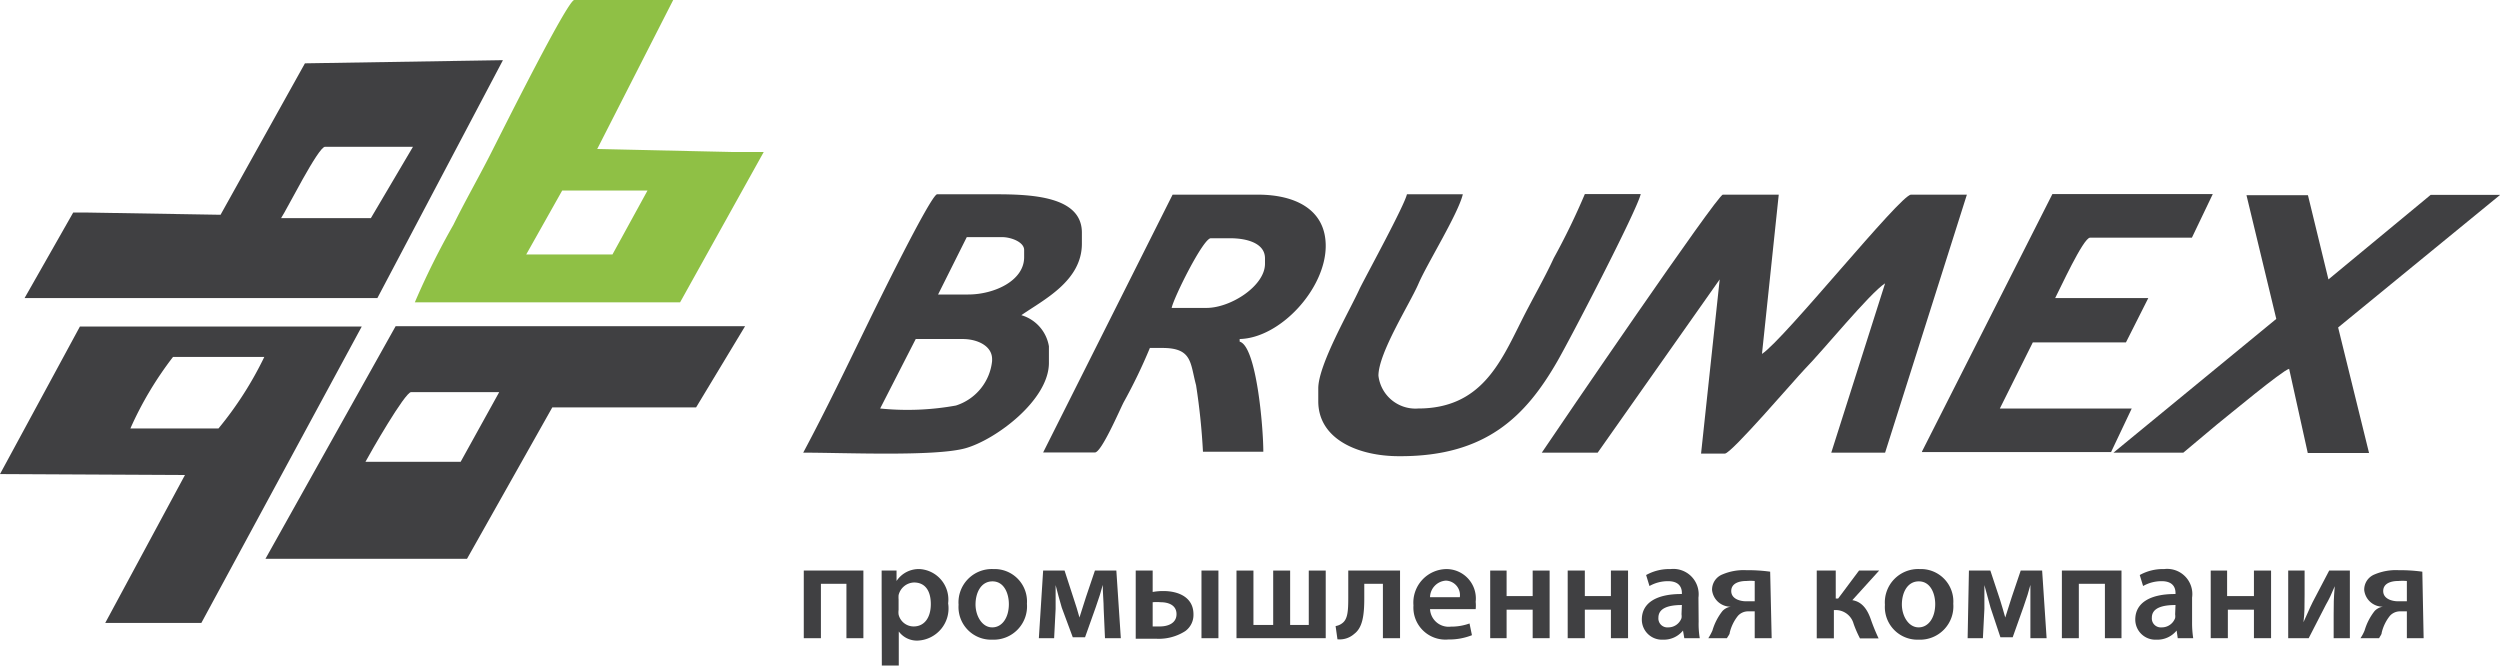 <?xml version="1.0" encoding="UTF-8"?> <svg xmlns="http://www.w3.org/2000/svg" viewBox="0 0 134.21 35.73"> <defs> <style>.cls-1,.cls-3{fill:#404042;}.cls-1,.cls-2{fill-rule:evenodd;}.cls-2{fill:#8fc045;}</style> </defs> <title>Ресурс 2</title> <g id="Слой_2" data-name="Слой 2"> <g id="Layer_1" data-name="Layer 1"> <path class="cls-1" d="M15.09,11.71h4.82l2.26-3.83H17.45C17.09,7.87,15.41,11.23,15.09,11.71ZM16.37,3.4l-4.53,8.13-7.18-.12-.73,0L1.32,16l18.94,0L27,3.23Z"></path> <path class="cls-1" d="M19.62,24.79h5.11l2.07-3.74H22.07C21.74,21.05,19.87,24.32,19.62,24.79ZM14.25,30H25.07l4.58-8.13,7.72,0L40,17.51l-18.76,0Z"></path> <path class="cls-2" d="M28.25,13.66h4.63l1.88-3.43-4.58,0Zm-6,2.57H36.51L41,8.16l-1.67,0L32.06,8l4.08-8H30.83c-.36,0-3.93,7.16-4.36,8-.7,1.4-1.46,2.71-2.13,4.07A40.81,40.81,0,0,0,22.27,16.23Z"></path> <path class="cls-1" d="M7,23h4.73a19,19,0,0,0,2.46-3.84H9.29A18.72,18.72,0,0,0,7,23ZM0,25.45l9.93.05L5.65,33.44l5.16,0,8.61-15.91H4.29Z"></path> <path class="cls-1" d="M82.77,24.3l3,0L92.32,15l-1,9.35H92.6c.35,0,3.77-4,4.3-4.55.93-.94,3.5-4.09,4.3-4.59L98.31,24.3l2.89,0,4.39-13.85h-3c-.57,0-6.79,7.76-8,8.55l.9-8.55h-3C92.21,10.43,83.64,23,82.77,24.3Z"></path> <path class="cls-1" d="M47.25,21.93a14.58,14.58,0,0,0,4.07-.16,2.81,2.81,0,0,0,1.94-2.39v-.1c0-.73-.82-1.08-1.58-1.08l-2.52,0Zm3.11-6.12,1.62,0c1.38,0,3-.73,3-2v-.39c0-.43-.71-.69-1.18-.69H51.9ZM43.12,24.3c2.2,0,7.1.22,8.72-.24s4.47-2.58,4.47-4.58v-.89a2.1,2.1,0,0,0-1.48-1.67c1.16-.81,3.25-1.82,3.25-3.84v-.59c0-1.93-2.62-2.06-4.63-2.06H50.31c-.33,0-3.31,6.09-3.68,6.85C45.47,19.66,44.35,22,43.12,24.3Z"></path> <path class="cls-1" d="M62.9,16.53h1.87c1.3,0,3.14-1.18,3.14-2.37v-.29c0-.83-1-1.08-1.87-1.08H65C64.59,12.79,63,16,62.9,16.53ZM56,24.29h2.78c.35,0,1.32-2.26,1.54-2.69a28.49,28.49,0,0,0,1.41-2.92h.68c1.61,0,1.48.82,1.8,2a35.26,35.26,0,0,1,.37,3.57h3.24c0-1.34-.37-5.66-1.27-5.91V18.2c2.18-.05,4.62-2.7,4.62-5,0-1.95-1.63-2.75-3.64-2.75l-4.58,0Z"></path> <path class="cls-1" d="M70.77,20.85v.69c0,2.07,2.2,2.95,4.32,2.95h.1c4.58,0,6.71-2.14,8.4-5.07.68-1.17,4.28-8.1,4.49-9h-3a36.85,36.85,0,0,1-1.67,3.44c-.49,1.07-1.18,2.25-1.74,3.38-1.13,2.25-2.18,4.69-5.54,4.69A2,2,0,0,1,74,20.17c0-1.23,1.69-3.87,2.15-4.94s2.13-3.75,2.38-4.8h-3c-.15.63-2.07,4.14-2.53,5.05C72.51,16.58,70.77,19.56,70.77,20.85Z"></path> <path class="cls-1" d="M122.2,17.12l-8.74,7.18,3.75,0L119,22.8c.58-.46,3.53-2.92,3.89-3l1,4.52h3.29l-1.66-6.74,8.7-7.12-3.73,0L125,15l-1.1-4.52H120.6Z"></path> <path class="cls-1" d="M103.18,24.27h10.15l1.11-2.34h-7.08l1.77-3.55h5L115.33,16h-5c.24-.45,1.51-3.24,1.87-3.24l5.47,0,1.12-2.34-8.61,0-7,13.82Z"></path> <path class="cls-3" d="M46.35,30.63v3.63h-.91V31.34H44.07v2.92h-.92V30.63Z"></path> <path class="cls-3" d="M47.33,31.84c0-.48,0-.87,0-1.21h.8l0,.56h0a1.43,1.43,0,0,1,1.25-.64,1.64,1.64,0,0,1,1.52,1.84,1.73,1.73,0,0,1-1.65,2,1.21,1.21,0,0,1-1-.49h0v1.88h-.91Zm.91.9a1,1,0,0,0,0,.25.83.83,0,0,0,.81.64c.58,0,.92-.48.92-1.2s-.31-1.16-.9-1.16a.88.88,0,0,0-.83.68,1.6,1.6,0,0,0,0,.23Z"></path> <path class="cls-3" d="M53.27,34.34a1.75,1.75,0,0,1-1.81-1.87,1.79,1.79,0,0,1,1.87-1.92,1.74,1.74,0,0,1,1.8,1.86,1.79,1.79,0,0,1-1.85,1.93Zm0-.66c.52,0,.89-.51.89-1.25,0-.56-.25-1.22-.88-1.22s-.91.63-.91,1.24.35,1.23.89,1.23Z"></path> <path class="cls-3" d="M56,30.63h1.15l.51,1.57c.08.24.21.64.29.95h0l.35-1.1.48-1.42h1.15l.24,3.63h-.85l-.07-1.58c0-.35-.05-.85-.05-1.28h0c-.11.41-.17.61-.37,1.18l-.58,1.63h-.66L57,32.62c-.11-.35-.24-.87-.33-1.21h0c0,.44,0,.94,0,1.28l-.08,1.57h-.82Z"></path> <path class="cls-3" d="M61.88,30.63v1.15a3,3,0,0,1,.58-.05c.8,0,1.61.33,1.61,1.25a1.07,1.07,0,0,1-.44.9,2.64,2.64,0,0,1-1.56.41c-.39,0-.77,0-1.1,0V30.63Zm0,3,.39,0c.43,0,.89-.17.89-.66s-.44-.64-.85-.64a2.42,2.42,0,0,0-.43,0Zm3.53-3v3.63H64.5V30.63Z"></path> <path class="cls-3" d="M67.29,30.63v2.92h1.06V30.63h.91v2.92h1V30.63h.91v3.63H66.38V30.63Z"></path> <path class="cls-3" d="M75.16,30.63v3.63h-.92V31.34h-1v.78c0,.94-.1,1.58-.54,1.91a1.17,1.17,0,0,1-.9.29l-.1-.71a.79.79,0,0,0,.39-.18c.26-.22.29-.64.29-1.34V30.63Z"></path> <path class="cls-3" d="M76.77,32.7a1,1,0,0,0,1.12.94,2.87,2.87,0,0,0,1-.17l.13.63a3.31,3.31,0,0,1-1.27.23,1.72,1.72,0,0,1-1.87-1.83,1.8,1.8,0,0,1,1.78-1.95,1.58,1.58,0,0,1,1.56,1.76,1.85,1.85,0,0,1,0,.39Zm1.6-.64a.78.78,0,0,0-.75-.89.91.91,0,0,0-.85.89Z"></path> <path class="cls-3" d="M80.88,30.63V32h1.4V30.63h.91v3.63h-.91V32.73h-1.4v1.53H80V30.63Z"></path> <path class="cls-3" d="M85.08,30.63V32h1.4V30.63h.92v3.63h-.92V32.73h-1.4v1.53h-.92V30.63Z"></path> <path class="cls-3" d="M91.19,33.38a4.55,4.55,0,0,0,.06.88h-.83l-.07-.41h0a1.32,1.32,0,0,1-1.07.49,1.08,1.08,0,0,1-1.14-1.08c0-.91.81-1.38,2.15-1.37v-.06c0-.24-.1-.63-.74-.63a2,2,0,0,0-1,.26l-.18-.59a2.56,2.56,0,0,1,1.31-.32,1.36,1.36,0,0,1,1.5,1.53Zm-.9-.9c-.64,0-1.26.13-1.26.68a.48.48,0,0,0,.52.52.75.75,0,0,0,.72-.5.65.65,0,0,0,0-.2Z"></path> <path class="cls-3" d="M95.11,34.26H94.2V32.82h-.34a.73.73,0,0,0-.56.24,2.3,2.3,0,0,0-.44.9c0,.1-.09.18-.15.3h-1a3.14,3.14,0,0,0,.22-.41,3.09,3.09,0,0,1,.54-1.05.78.78,0,0,1,.44-.23v0a1,1,0,0,1-1-.9.88.88,0,0,1,.55-.83,2.9,2.9,0,0,1,1.28-.23,8.94,8.94,0,0,1,1.29.08Zm-.91-3.07a2.64,2.64,0,0,0-.45,0c-.4,0-.81.13-.81.54s.45.55.81.55h.45Z"></path> <path class="cls-3" d="M98.55,30.63v1.5h.13l1.12-1.5h1.08l-1.44,1.59c.5.08.8.46,1,1.05a10.52,10.52,0,0,0,.41,1h-1a6,6,0,0,1-.34-.78,1,1,0,0,0-.94-.74h-.12v1.52h-.92V30.63Z"></path> <path class="cls-3" d="M103,34.34a1.75,1.75,0,0,1-1.81-1.87,1.79,1.79,0,0,1,1.87-1.92,1.74,1.74,0,0,1,1.8,1.86A1.79,1.79,0,0,1,103,34.34Zm0-.66c.52,0,.89-.51.89-1.25,0-.56-.25-1.22-.88-1.22s-.91.63-.91,1.24.35,1.23.9,1.23Z"></path> <path class="cls-3" d="M105.7,30.63h1.15l.52,1.57c.07.24.2.64.28.95h0l.35-1.1.48-1.42h1.15l.24,3.63H109L109,32.68c0-.35,0-.85,0-1.28h0c-.11.41-.17.61-.37,1.18l-.58,1.63h-.66l-.53-1.59c-.1-.35-.24-.87-.33-1.21h0c0,.44,0,.94,0,1.28l-.08,1.57h-.82Z"></path> <path class="cls-3" d="M113.89,30.63v3.63H113V31.34H111.6v2.92h-.91V30.63Z"></path> <path class="cls-3" d="M117.68,33.38a5.52,5.52,0,0,0,.06.88h-.83l-.06-.41h0a1.33,1.33,0,0,1-1.08.49,1.08,1.08,0,0,1-1.14-1.08c0-.91.82-1.38,2.16-1.37v-.06c0-.24-.1-.63-.74-.63a2,2,0,0,0-1,.26l-.18-.59a2.56,2.56,0,0,1,1.31-.32,1.35,1.35,0,0,1,1.5,1.53Zm-.89-.9c-.65,0-1.27.13-1.27.68a.48.48,0,0,0,.52.52.76.76,0,0,0,.73-.5.65.65,0,0,0,0-.2Z"></path> <path class="cls-3" d="M119.56,30.63V32H121V30.63h.92v3.63H121V32.73h-1.4v1.53h-.92V30.63Z"></path> <path class="cls-3" d="M123.72,30.63v1.3c0,.58,0,1-.06,1.47h0c.2-.42.3-.69.49-1.07l.89-1.7h1.11v3.63h-.87V33c0-.58,0-.85.06-1.53h0c-.18.43-.3.69-.48,1l-.92,1.79h-1.1V30.63Z"></path> <path class="cls-3" d="M130.11,34.26h-.9V32.82h-.35a.73.73,0,0,0-.56.24,2.3,2.3,0,0,0-.44.9c0,.1-.08.18-.14.3h-1a2.27,2.27,0,0,0,.22-.41,3.09,3.09,0,0,1,.54-1.05.78.78,0,0,1,.44-.23v0a1,1,0,0,1-1-.9.88.88,0,0,1,.55-.83,2.92,2.92,0,0,1,1.29-.23,8.88,8.88,0,0,1,1.28.08Zm-.9-3.07a2.86,2.86,0,0,0-.46,0c-.4,0-.81.13-.81.54s.45.55.81.55h.46Z"></path> </g> </g> </svg> 